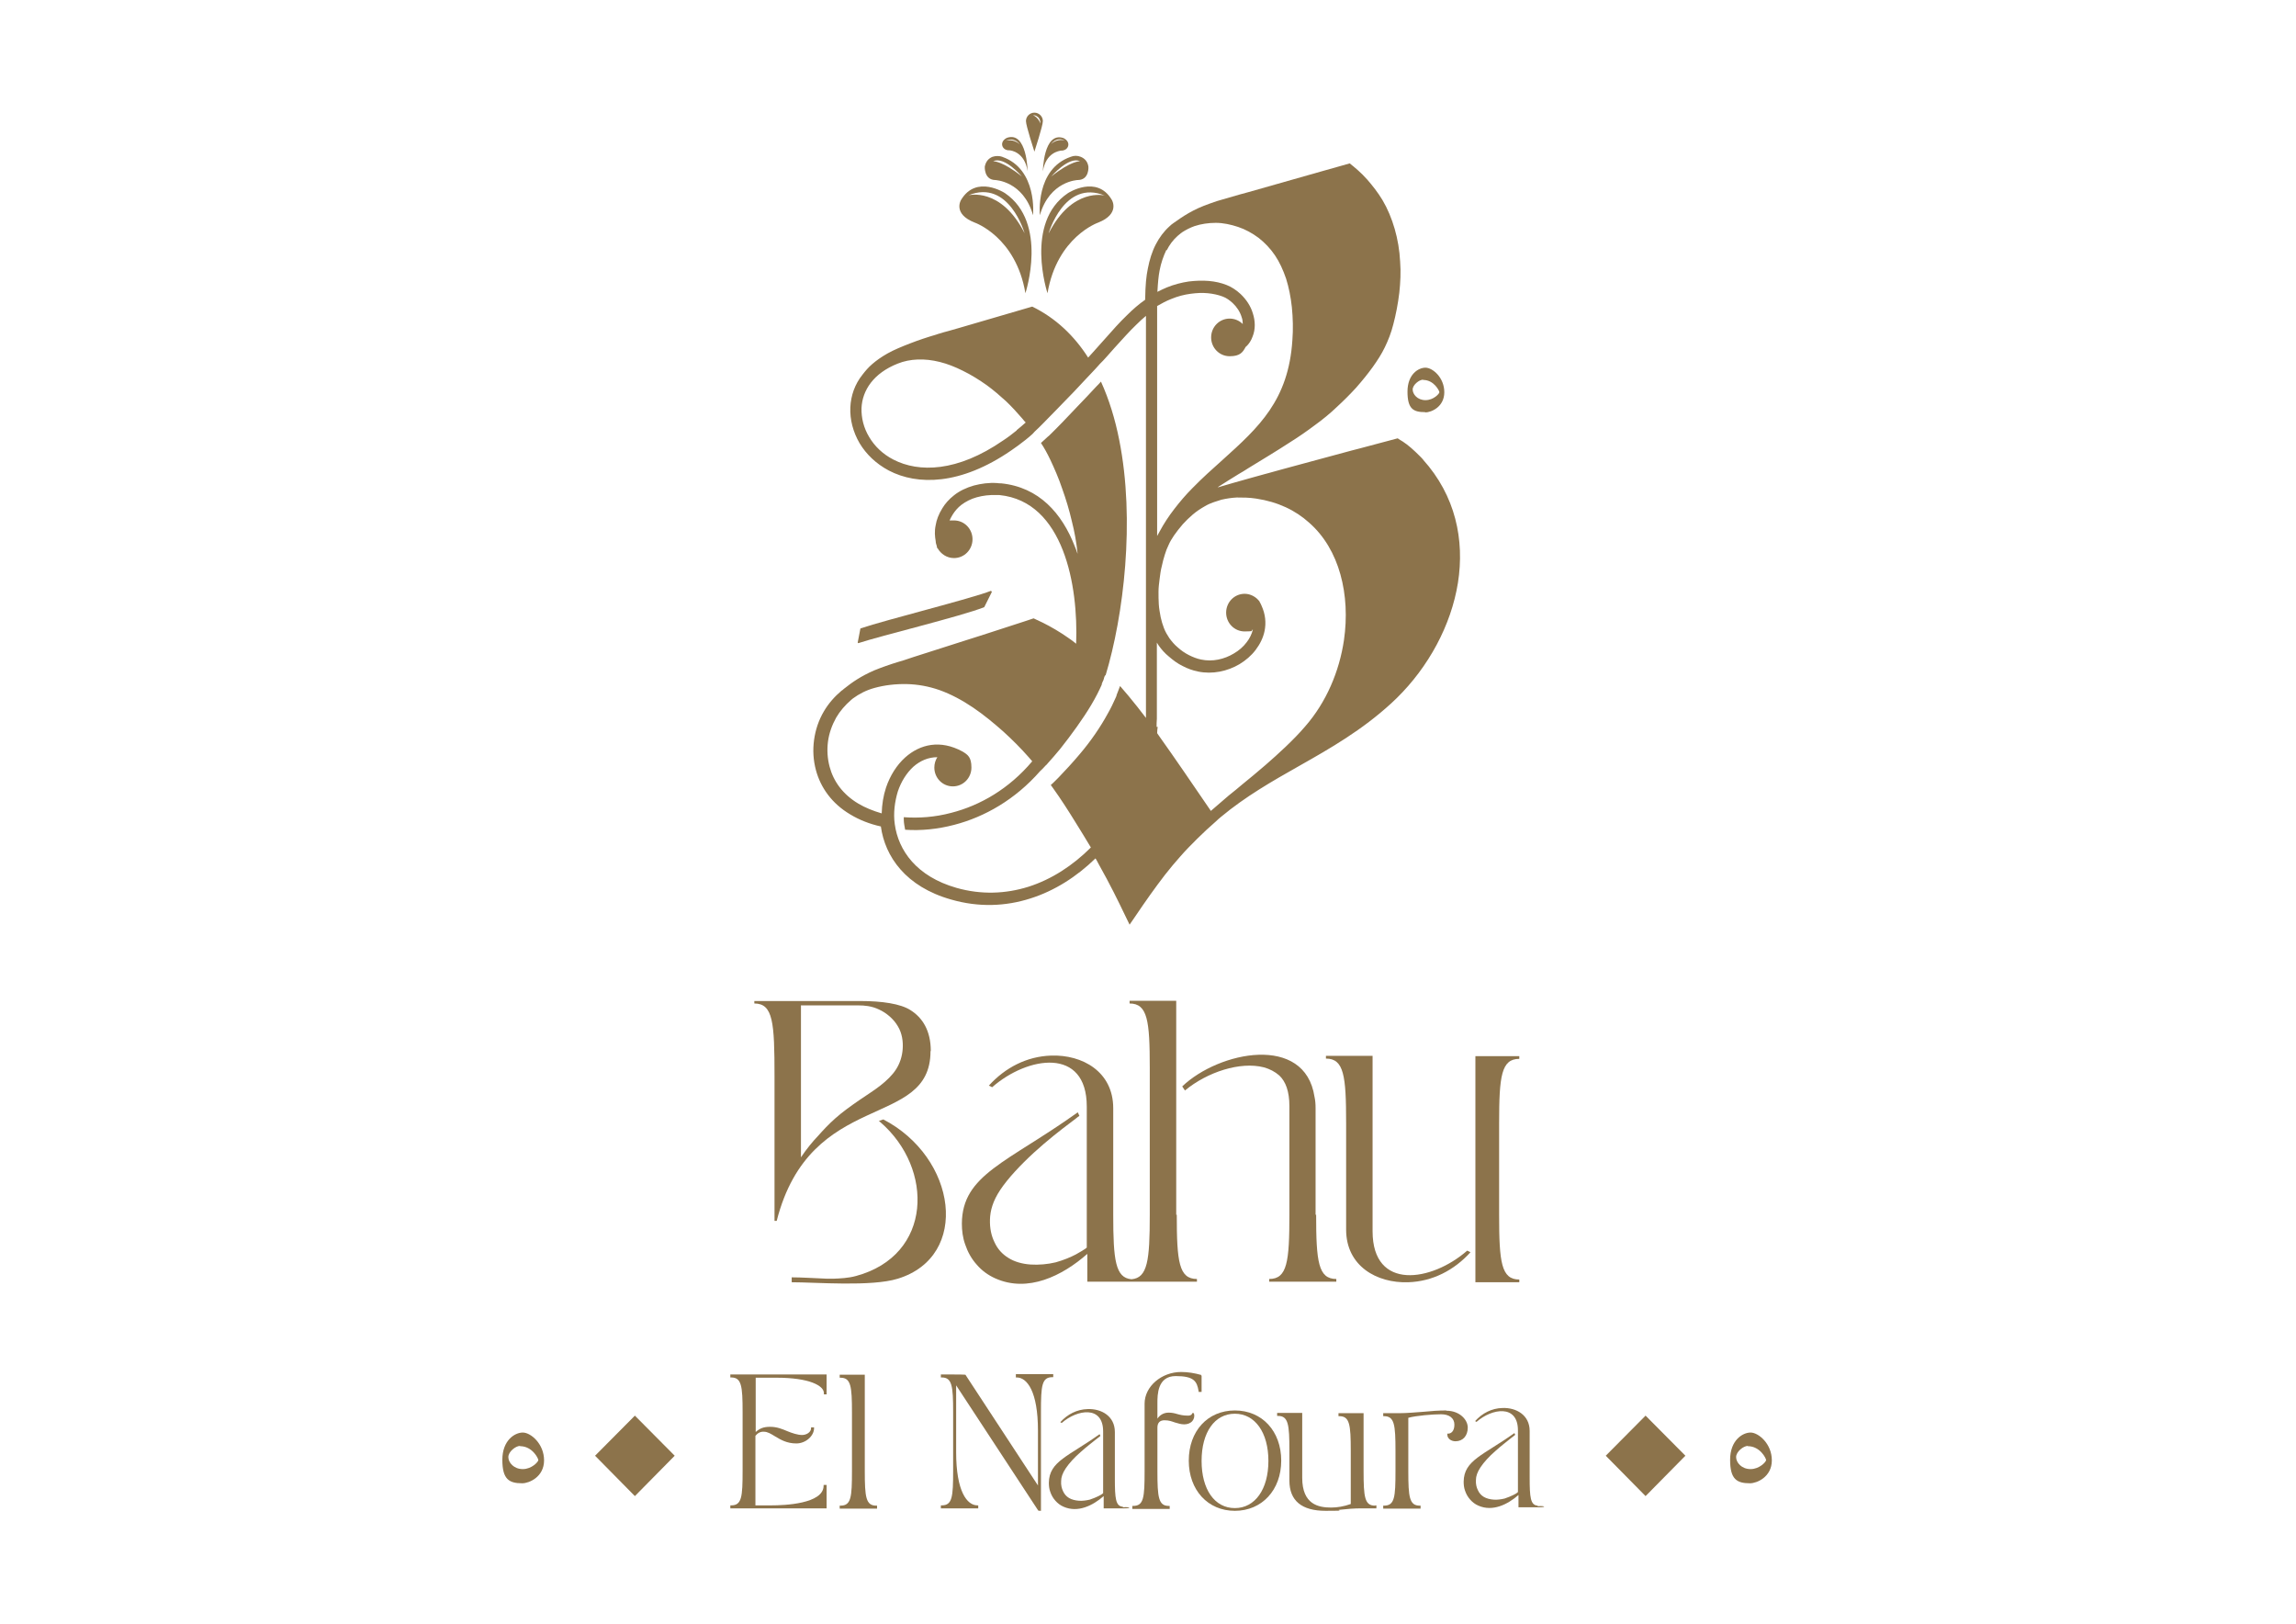 <svg xmlns="http://www.w3.org/2000/svg" id="Layer_1" viewBox="0 0 841.9 595.3"><defs><style> .st0 { fill-rule: evenodd; } .st0, .st1 { fill: #8c734b; } </style></defs><g><path class="st0" d="M341.3,385.3c0-7.4-3-12.2-7.5-15-3.6-2.3-10.4-3.3-18.2-3.3h-39c0,0,0,.9,0,.9,6.9,0,7.4,7,7.4,26.6v53.1h.8c12.4-48.6,56.4-33.3,56.4-62.2ZM293.8,368.6h18.8c.1,0,.3,0,.4,0,.5,0,1.2,0,1.9,0,2,0,4.7.2,7.4,1.5,2.7,1.2,5.4,3.5,6.9,6.1,1.6,2.6,2,5.7,1.8,8.4-.2,2.7-1,5.2-2.4,7.4-1.4,2.2-3.5,4.2-5.8,6-2.3,1.8-4.9,3.4-7.8,5.4-2.9,2-6,4.2-8.7,6.6-2.5,2.2-4.6,4.5-6.2,6.3-2.2,2.3-4.4,5-6.4,8v-55.8Z"></path><path class="st0" d="M431.3,445.4h0v-78.5c-4.7,0-12.4,0-17.1,0v1c6.6,0,7.4,6.3,7.4,23.6h0v53.9h0c0,16.7-.8,23.1-6.7,23.6-5.9-.5-6.7-7-6.7-23.6h0v-39.1c0-13.4-11.3-19.7-22.8-19.3-8.9.3-16.8,4.4-22.8,11l1.2.6c13-11.4,34.7-14.9,34.7,7.1v51.7s0,0,0,0c0,0-.2.1-.5.4-.6.4-1.7,1.1-3.5,2.1-1.9,1-4.5,2.1-7.4,2.9-2.9.7-6.2,1-9.2.8-3-.2-5.9-1-8.1-2.4-2.3-1.4-4-3.3-5.1-5.7-1.2-2.4-1.8-5.2-1.7-8.4.1-3.2,1-6.7,3.8-10.9,2.8-4.2,7.4-9.1,12.3-13.6,4.9-4.5,10.2-8.6,13-10.7,2.8-2.1,3-2.3,3.1-2.4,0,0,0,0,0,0,.2-.1.4-.3.6-.4l-.6-1.3c-25.9,18.5-42.4,22.8-42.5,40.8,0,2.5.3,5.1,1.2,7.6.9,2.7,2.3,5.3,4.3,7.5h0c1.8,2.1,4.1,3.8,6.8,5,11.9,5.3,24.5-.9,33.7-9v10.2h0c0,0,11,0,11,0h4.7c.2,0,.5,0,.7,0h.7s0,0,0,0c7.1,0,16.4,0,23.1,0v-1c-6.6,0-7.4-6.3-7.4-23.6Z"></path><path class="st0" d="M549.7,411.8c0-17.3.8-23.6,7.4-23.6v-1h-6.8s0,0,0,0h-9.3v82.9h16.1s0-1,0-1c-6.6,0-7.4-6.3-7.4-23.6h0v-33.6h0Z"></path><path class="st0" d="M323.9,410.4c-.5.2-1.1.4-1.7.6,0,0,0,0,.1,0,0,0,.2.2.4.3,0,0,0,0,.1.1,0,0,0,0,0,0,19.7,17,19.2,48.8-8.9,56.4-2.9.8-5.9.9-8.3,1-.8,0-1.6,0-2.3,0-4.9-.2-9.5-.5-13-.5v1.8c8.8,0,29.2,1.7,38.9-1.3,26.7-8.2,21.7-44.5-5.5-58.5Z"></path><path class="st0" d="M503.3,451.3v-64.2h0c0,0-11,0-11,0h-6.1s0,1,0,1c6.6,0,7.4,6.3,7.4,23.6h0v39.1c0,13.4,11.3,19.7,22.8,19.3,8.9-.3,16.8-4.4,22.8-11l-1.2-.6c-13,11.4-34.7,14.9-34.7-7.1Z"></path><path class="st0" d="M482.4,445.4h0v-39.1c0-1.5-.1-2.9-.4-4.2-3.5-23.1-35-16.7-48.5-3.8l1,1.5c8.2-6.8,20.3-10.7,28.9-8.5,0,0,0,0,0,0,2.2.6,4.1,1.6,5.7,3,2.3,2.2,3.7,5.7,3.7,11.3v39.7h0c0,17.3-.8,23.6-7.4,23.6v1c2.7,0,5.8,0,9.1,0,.4,0,.8,0,1.2,0,.1,0,.2,0,.3,0h3.2c1.1,0,2.2,0,3.3,0,.4,0,.8,0,1.2,0,.9,0,1.8,0,2.7,0h3.6s0-1,0-1c-6.6,0-7.4-6.3-7.4-23.6Z"></path></g><g><path class="st1" d="M522,168.7c-.4-.5-.9-1-1.4-1.5-2.2-2.2-4.2-4-6.2-5.3h0c-.7-.4-1.3-.8-1.9-1.2l-13.9,3.7-3.1.8s0,0,0,0l-22.2,6c-2.7.7-5.4,1.5-8,2.2l-1.5.4-4.7,1.3h0c-5,1.4-8.9,2.5-12.6,3.6,0,0,.2-.1.2-.2,2.2-1.4,4.7-3,7.5-4.7,1.2-.7,2.4-1.4,3.6-2.2,4.9-3,10.4-6.3,15.3-9.5,3.2-2,6.2-4.1,9-6.2,2.9-2.1,5.6-4.3,8.1-6.7,2.5-2.3,4.8-4.6,7-7,2.3-2.6,4.4-5.2,6.2-7.7,1.7-2.4,3.2-4.7,4.4-7.2,1.2-2.5,2.3-5.2,3.1-8.4.9-3.4,1.7-7.4,2.2-11.6.4-3.7.6-7.6.3-11.4-.2-4.1-.9-8.2-2-12-1.1-3.8-2.6-7.4-4.5-10.6-1.7-2.8-3.6-5.2-5.5-7.4-2.3-2.6-4.7-4.6-6.5-6l-2.8.8s0,0,0,0l-7.1,2-27.1,7.7c-1.1.3-2.2.6-3.3.9l-8.3,2.4c-.9.3-1.8.6-2.6.9-3.2,1.1-5.7,2.3-7.8,3.5-2.1,1.2-3.8,2.4-5.5,3.6h0c-.6.4-1.1.8-1.6,1.3-2.1,1.9-3.7,4.1-5,6.6-1.4,2.7-2.3,5.7-2.9,8.8-.6,2.9-.9,5.8-1,11.5-2.3,1.6-4.5,3.5-6.8,5.8-2.5,2.4-5,5.2-8,8.6l-4.2,4.7-1.9,2.1c-5.1-8-11.9-14.5-20.5-18.7l-26.7,7.8c-1.4.4-2.8.8-4.2,1.2-.5.1-1,.3-1.5.4l-1.3.4c-.5.1-1,.3-1.6.5-3.1.9-6.4,2-9.5,3.2-3.1,1.2-6,2.4-8.3,3.7-2.3,1.3-4.1,2.6-5.6,3.9-1.4,1.2-2.5,2.5-3.5,3.8-2.9,3.6-4.3,7.8-4.5,12-.2,4.5,1,9.1,3.4,13.2,2.4,4,6,7.5,10.7,10,10.5,5.5,26.3,5.4,44.8-7.3,1.8-1.2,3.5-2.5,5.3-3.9.9-.7,1.7-1.4,2.6-2.2.4-.5,1-1.1,2.3-2.3,0,0,0,0,0,0,0,0,.2-.2.2-.2,0,0,.1-.1.2-.2.2-.2.4-.4.6-.6l.5-.5h0c2.9-2.9,7.6-7.8,11.4-11.7,1.7-1.8,3.2-3.4,4.5-4.8,0,0,0,0,0,0,1.3-1.3,2.3-2.5,3.3-3.5,0,0,0,0,0,0,.4-.4.7-.8,1-1.1.5-.6,1-1.1,1.4-1.5l.5-.5c.8-.8,1.5-1.7,4.2-4.7,3-3.3,5.5-6.1,7.9-8.4,1.2-1.2,2.4-2.3,3.6-3.3,0,5.4,0,12.7,0,22.9v116.8c0,2.9,0,5.4,0,7.7-1.1-1.4-2.1-2.7-3.1-4-2.2-2.8-4.3-5.3-6.4-7.7-.4,1-.8,2.2-1.3,3.4,0,0,0,.2,0,.2-.1.3-.3.6-.4.9-.8,1.8-1.7,3.7-2.8,5.6-2.6,4.8-6.2,10.1-10.3,14.9-2.6,3.1-5.3,6-7.7,8.5,0,0-.2.2-.3.3-.3.3-.6.6-.9.9-.6.6-1.1,1.1-1.7,1.6.3.4.5.7.8,1.1,2.8,3.9,5.7,8.4,8.4,12.8,1.9,3.1,3.8,6.1,5.5,9-6.6,6.6-14.4,11.7-22.9,14.4-8.3,2.6-17.3,3-26.4.4-14.7-4.2-21.3-13.8-22.6-23.3-.6-4.1,0-8.3,1.1-12,1.2-3.6,3.2-6.8,5.7-9.1,2.5-2.2,5.5-3.5,8.8-3.5-.7,1.1-1.1,2.4-1.1,3.8,0,3.8,3,6.9,6.8,6.9s6.8-3.1,6.8-6.9-1.3-4.7-3.3-5.9h0c-8.1-4.4-15.5-2.7-21,2.2-3.1,2.8-5.5,6.6-7,11-1,3-1.5,6.2-1.6,9.5-3.1-.9-6.1-2.1-8.6-3.6-5.7-3.4-9.1-8.2-10.5-13.5-.8-3-1-6.1-.6-9.2.4-3.1,1.5-6.1,3-8.8,1.4-2.4,3.3-4.6,5.5-6.5.2-.2.4-.3.6-.5,2.3-1.7,5-3.1,8-3.9,3.6-1,7.7-1.5,11.9-1.4,3.9.1,7.9.8,11.9,2.2,4.2,1.5,8.3,3.7,12.3,6.4h0c4,2.7,7.7,5.8,11.1,8.8,3.4,3.1,6.4,6.1,9.3,9.4.4.5.9,1,1.3,1.5-8.5,10.1-19.1,16.2-29.7,18.9-6,1.6-11.9,2-17.4,1.6,0,.3,0,.6,0,.9,0,1.2.3,2.6.5,3.7h0c5.8.4,11.9-.2,18-1.8,11.2-2.9,22.4-9.3,31.5-19.7h0c.5-.4,1-1,1.6-1.6h0c.2-.2.4-.5.7-.7,0,0,0,0,.1-.1.2-.2.4-.5.6-.7,0,0,0,0,.1-.1,0,0,0,0,0,0,1.3-1.4,2.7-3.1,4.3-5,3.9-4.9,8.4-11.1,11.3-16,1.8-3,3-5.5,3.9-7.5,0,0,0,0,0,0,0,0,0-.1,0-.2,0-.2.1-.3.2-.5,0-.2.1-.4.2-.5,0-.1.1-.3.2-.4,0-.2.1-.4.2-.6,0,0,0-.1,0-.2,0,0,0,0,0,0,.1-.4.3-.7.4-1,0,0,0,0,0,0h.2c6.6-21.8,10.9-56.8,5-86.3-1.5-7.6-3.7-14.8-6.7-21.4-.5.6-1.1,1.2-1.7,1.8,0,0,0,0,0,0-2.1,2.3-4.5,4.8-7,7.4-3.5,3.7-7,7.4-10,10.3-.3.3-.5.5-.8.7,0,0,0,0-.1.1-.9.8-1.7,1.6-2.4,2.2,1.2,1.8,2.3,3.8,3.4,6.1,1.5,3.2,3.1,6.8,4.4,10.7,1.4,3.9,2.6,7.9,3.5,11.8,1,3.9,1.7,7.8,2.1,11.7,0,0,0,.2,0,.3-.3-.9-.6-1.8-1-2.7-4.7-12.1-13.1-21.7-27-23.1-.5,0-1,0-1.5-.1-3-.2-5.8.2-8.5.9-2.8.8-5.3,2-7.3,3.6-1.8,1.4-3.3,3.1-4.3,4.8-1.3,2.1-2.1,4.2-2.4,6.1-.5,2.3-.3,4.2,0,5.9,0,.6.2,1.2.4,1.8,0,.3.1.5.2.8h0c0,.1.1,0,.1,0,1.2,2.1,3.4,3.6,6,3.6,3.8,0,6.8-3.1,6.8-6.9s-3-6.9-6.8-6.9-1.1,0-1.7.2c.3-.7.7-1.5,1.2-2.3.8-1.3,1.9-2.6,3.2-3.6,1.6-1.2,3.5-2.2,5.7-2.8,2.2-.6,4.6-.9,7-.8.4,0,.9,0,1.3,0,11.8,1.2,19,9.5,23.2,20.2,4.2,10.7,5.3,23.7,4.9,34.3-1-.8-2-1.6-3.1-2.3-3-2.1-6.1-3.9-9.1-5.4-1.2-.6-2.3-1.1-3.4-1.6l-3.3,1.1s0,0,0,0l-15.1,4.9s0,0,0,0l-4.4,1.4-1.9.6s0,0,0,0l-19.4,6.2c-1.3.4-2.6.9-3.9,1.3l-1.4.4h0c-3.3,1-6.4,2.1-9.1,3.2-4.8,2.1-8,4.3-11,6.7-.2.2-.5.4-.7.6,0,0-.1,0-.2.1h0c-2.6,2.2-4.8,4.7-6.5,7.6-1.9,3.2-3.1,6.8-3.6,10.5-.5,3.7-.3,7.4.7,11.1,1.7,6.3,5.8,12.2,12.6,16.2,3.3,2,7.1,3.5,11.2,4.4,1.5,11,9.1,22.1,25.8,26.8,10.1,2.9,19.9,2.5,29-.4,8.9-2.8,17-8,23.9-14.7.4.6.7,1.2,1,1.8,4.6,8.2,7.2,13.6,9.8,19l1.7,3.5,2.2-3.2c3.5-5.2,7.1-10.3,10.8-15.1,1.9-2.4,3.7-4.6,5.6-6.7,1.9-2.2,4-4.3,6.2-6.5,2.1-2.1,4.5-4.3,6.9-6.4.6-.6,1.2-1.1,1.8-1.6,9-7.5,18.8-13.1,28.7-18.7,11.5-6.5,23-13.1,33.8-23,.6-.6,1.3-1.2,2-1.9,11.6-11.4,19.9-26.6,22.4-42.2,2.5-15.8-.9-32-12.8-45.2ZM372.8,157.8c-1.6,1.3-3.3,2.6-5,3.7-16.8,11.6-30.9,11.8-40.2,7-3.9-2-6.9-4.9-8.9-8.3-2-3.3-2.9-7-2.8-10.6.3-6.5,4.4-12.8,13.3-16.3,2.2-.9,4.7-1.4,7.3-1.5,2.6-.1,5.3.2,8.1.9,2.8.7,5.6,1.8,8.4,3.2,3.1,1.5,6.1,3.4,8.8,5.3,2.6,1.9,4.9,3.9,7.1,5.9h0c2.1,2,4.1,4.2,6,6.4.4.5.8,1,1.2,1.4-1.1,1-2.2,1.9-3.3,2.8ZM427.8,91.8c1-2,2.3-3.8,4-5.3.4-.3.8-.7,1.2-1,.1,0,.3-.2.4-.3,1.4-.9,2.9-1.7,4.6-2.3,2.4-.8,5.1-1.2,7.8-1.2,2.7,0,5.5.6,8.2,1.5,2.7.9,5.2,2.3,7.5,4,2.3,1.8,4.3,3.9,6,6.4,1.7,2.5,3,5.4,4.1,8.6,1,3.2,1.7,6.7,2.1,10.4.4,4,.5,8.1.2,12-1.4,22.2-12.4,32.1-25.6,44-3.7,3.3-7.5,6.7-11.1,10.4-2.4,2.4-4.6,5-6.6,7.6-2.1,2.7-3.9,5.5-5.3,8.1-.3.6-.7,1.2-1,1.8v-58.1c0-12.5,0-20.6,0-26.2,1.7-1,3.4-1.9,5.2-2.6,2.4-1,4.8-1.6,7.1-1.9,2.2-.3,4.3-.4,6.3-.2,2,.2,3.8.6,5.4,1.2,1.4.5,2.6,1.4,3.7,2.4,1.5,1.4,2.7,3.2,3.3,5.2.3.8.4,1.7.4,2.5-1.2-1.2-2.9-2-4.8-2-3.8,0-6.8,3.1-6.8,6.9s3,6.9,6.8,6.9,4.8-1.4,5.9-3.5h.1c1.1-1,1.9-2.3,2.4-3.7,1.1-2.7,1-5.7.1-8.5-.8-2.7-2.4-5.1-4.5-7.1-1.5-1.4-3.3-2.6-5.1-3.3-2-.8-4.2-1.3-6.6-1.5-2.3-.2-4.8-.1-7.3.2-2.7.4-5.4,1.1-8.1,2.2-1.1.5-2.3,1-3.4,1.6.2-3.6.4-5.7.8-7.8.5-2.7,1.4-5.3,2.5-7.6ZM424.1,266.5c0-.9,0-1.9.1-3,0-2.3,0-5,0-8,0-6.1,0-7.9,0-10v-9.9c.2.4.5.7.7,1.1,1,1.4,2.2,2.8,3.7,4,1.5,1.3,3.2,2.6,5.1,3.5,1.7.9,3.6,1.6,5.6,2,5.3,1.1,10.8-.1,15.2-2.7,2.3-1.4,4.3-3.1,5.9-5.2,1.6-2.1,2.8-4.5,3.3-7,.6-3,.3-6.1-1.1-9.2-.2-.5-.4-.9-.7-1.4,0,0,0,0,0-.1h0c-1.2-1.7-3.3-2.9-5.5-2.9-3.8,0-6.8,3.1-6.8,6.9s3,6.9,6.8,6.9,2.1-.3,3-.7c-.4,1.7-1.2,3.3-2.3,4.7-1.2,1.6-2.8,3-4.7,4.1-3.5,2.1-7.8,3.1-12,2.2-1.5-.3-3-.9-4.4-1.6-1.6-.8-3-1.8-4.2-2.9-1.2-1-2.1-2.1-3-3.3-.8-1.2-1.5-2.4-2-3.7-.5-1.3-.9-2.6-1.2-4-.3-1.6-.6-3.2-.7-4.8-.1-1.6-.1-3.1-.1-4.6,0-1.5.2-3,.4-4.6.2-1.6.4-3.2.8-4.7.3-1.5.7-2.9,1.1-4.2.4-1.3.8-2.4,1.4-3.6.5-1.2,1.2-2.3,2-3.5.9-1.3,2-2.7,3.2-4.1,1.1-1.2,2.3-2.4,3.6-3.5,1.4-1.2,2.9-2.2,4.5-3.1h0c1-.6,2.1-1.1,3.3-1.5.9-.3,1.9-.6,2.8-.9,1.8-.4,3.6-.7,5.6-.8,2.2,0,4.6,0,7.1.4,8,1.2,14.4,4.3,19.4,8.8,5.6,4.9,9.4,11.5,11.5,19,2.1,7.5,2.5,15.8,1.3,24.1-1.7,11.5-6.5,22.8-14.2,31.6-2.2,2.6-4.7,5.1-7.2,7.5-2.5,2.4-5,4.6-7.4,6.7-3,2.6-5.8,4.9-8.5,7.1-1.5,1.3-3,2.5-5,4.1-2.2,1.9-4.4,3.8-6.5,5.6-6.7-9.8-13.3-19.5-18.8-27.2-.3-.4-.6-.9-.9-1.3,0-.8.1-1.6.2-2.3Z"></path><path class="st1" d="M522.6,151.2c2.2,0,7-2,7-7.4s-4.3-9-6.9-9-6.6,2.4-6.6,8.8,2.2,7.5,6.5,7.5ZM521.9,139.3c3.9,0,5.9,4,5.9,4.5s-2.1,2.9-5.1,2.9-4.7-2.2-4.7-3.9,2.4-3.6,3.8-3.6Z"></path><path class="st1" d="M363.6,216.9l-.2-.3c-7.4,2.9-38.4,10.6-47.9,13.8l-1,5.2.2.2c8.2-2.7,37.9-9.9,46.2-13.2l2.8-5.6Z"></path><path class="st1" d="M395.3,66c4.2-.1,3.8-4.9,3.8-4.9-.3-2.1-1.6-3.1-2.8-3.6-1.2-.5-2.5-.5-3.7,0-13,4.5-11.3,21.4-11.3,21.4,3.6-12.6,13.9-12.9,13.9-12.9ZM396,59.1s-3.4-.1-10.5,5.6c0,0,6.4-7.5,10.5-5.6Z"></path><path class="st1" d="M389.2,55.2c.1,0,.3,0,.4,0,1.9-.3,2.1-1.8,2.1-1.8.4-1.9-1.8-2.8-1.8-2.8-7.3-2.4-7.5,12.2-7.5,12.2,1.1-6.9,6-7.5,6.8-7.6ZM390.5,51.5s-2.7-.9-5.1,1.3c0,0,1.9-2.8,5.1-1.3Z"></path><path class="st1" d="M369.6,55.1c.1,0,.3,0,.4,0,.8,0,5.7.7,6.8,7.6,0,0-.2-14.6-7.5-12.2,0,0-2.2.9-1.8,2.8,0,0,.2,1.5,2.1,1.8ZM373.9,52.9c-2.4-2.2-5.1-1.3-5.1-1.3,3.2-1.5,5.1,1.3,5.1,1.3Z"></path><path class="st1" d="M407.7,73.3c-5.5-9.4-16.1-2.5-16.1-2.5-16.1,10.8-7.5,36.7-7.5,36.7,3.5-20.7,18.6-25.9,18.6-25.9,8.1-3.2,5-8.3,5-8.3ZM384.5,85.6s5.7-20,20.6-13.9c0,0-11.9-3.2-20.6,13.9Z"></path><path class="st1" d="M379.3,41.3c-1.7,0-3.1,1.4-3.1,3.1s3.1,11.2,3.1,11.2c0,0,3.1-9.5,3.1-11.2s-1.4-3.1-3.1-3.1ZM378.8,42.2s2.7,0,2.7,3.1c0,0-.6-2.1-2.7-3.1Z"></path><path class="st1" d="M368.5,70.8s-10.5-6.9-16.1,2.5c0,0-3.2,5.1,5,8.3,0,0,15.1,5.2,18.6,25.9,0,0,8.5-25.8-7.5-36.7ZM355.1,71.6c14.9-6.1,20.6,13.9,20.6,13.9-8.7-17.1-20.6-13.9-20.6-13.9Z"></path><path class="st1" d="M367.6,57.5c-1.2-.4-2.5-.4-3.7,0-1.2.5-2.4,1.5-2.8,3.6,0,0-.3,4.8,3.8,4.9,0,0,10.3.3,13.9,12.9,0,0,1.7-16.9-11.3-21.4ZM374.7,64.7c-7.1-5.7-10.5-5.6-10.5-5.6,4.2-1.9,10.5,5.6,10.5,5.6Z"></path></g><g><g><polygon class="st1" points="618 533.7 603.4 519 588.8 533.7 603.4 548.5 618 533.7"></polygon><path class="st1" d="M641.7,543.8c2.5,0,8-2.3,8-8.4s-4.9-10.2-7.8-10.2-7.5,2.8-7.5,10,2.5,8.6,7.3,8.6ZM640.9,530.2c4.5,0,6.7,4.5,6.7,5.1s-2.4,3.3-5.7,3.3-5.3-2.4-5.3-4.4,2.7-4.1,4.3-4.1Z"></path></g><g><polygon class="st1" points="247.4 533.7 232.8 519 218.2 533.7 232.8 548.5 247.4 533.7"></polygon><path class="st1" d="M191.5,543.8c2.5,0,8-2.3,8-8.4s-4.9-10.2-7.8-10.2-7.5,2.8-7.5,10,2.5,8.6,7.3,8.6ZM190.7,530.2c4.5,0,6.7,4.5,6.7,5.1s-2.4,3.3-5.7,3.3-5.3-2.4-5.3-4.4,2.7-4.1,4.3-4.1Z"></path></g></g><g><path class="st0" d="M411.7,552.4c-2.6-.2-2.9-3-2.9-10.3h0v-17.1c0-5.8-4.9-8.6-10-8.4-3.9.1-7.4,1.9-10,4.8l.5.3c5.7-5,15.2-6.5,15.2,3.1v22.6s0,0,0,0c0,0,0,0-.2.2-.2.2-.7.5-1.5.9-.8.4-2,.9-3.2,1.3-1.3.3-2.7.5-4,.4-1.3-.1-2.6-.4-3.6-1-1-.6-1.7-1.4-2.2-2.5-.5-1-.8-2.3-.7-3.7,0-1.4.5-2.9,1.7-4.7,1.2-1.8,3.2-4,5.4-5.9,2.2-2,4.5-3.7,5.7-4.7,1.2-.9,1.3-1,1.4-1.1,0,0,0,0,0,0,0,0,.2-.1.2-.2l-.3-.6c-11.3,8.1-18.5,9.9-18.6,17.8,0,1.1.1,2.2.5,3.3.4,1.2,1,2.3,1.9,3.3h0c.8.9,1.8,1.7,3,2.2,5.2,2.3,10.7-.4,14.7-3.9v4.5h0s4.8,0,4.8,0h2c.1,0,.2,0,.3,0h.3s0,0,0,0c3.1,0,2.3-.6-.3-.4Z"></path><path class="st0" d="M563.8,552c-2.6-.2-2.9-3-2.9-10.3h0v-17.1c0-5.8-4.9-8.6-10-8.4-3.9.1-7.4,1.9-10,4.8l.5.3c5.7-5,15.2-6.5,15.2,3.1v22.6s0,0,0,0c0,0,0,0-.2.2-.2.2-.7.5-1.5.9-.8.4-2,.9-3.2,1.3-1.3.3-2.7.5-4,.4-1.3-.1-2.6-.4-3.6-1-1-.6-1.7-1.4-2.2-2.5-.5-1-.8-2.3-.7-3.7,0-1.4.5-2.9,1.7-4.7,1.2-1.8,3.2-4,5.4-5.9,2.2-2,4.5-3.7,5.7-4.7,1.2-.9,1.3-1,1.4-1.1,0,0,0,0,0,0,0,0,.2-.1.2-.2l-.3-.6c-11.3,8.1-18.5,9.9-18.6,17.8,0,1.1.1,2.2.5,3.3.4,1.2,1,2.3,1.9,3.3h0c.8.9,1.8,1.7,3,2.2,5.2,2.3,10.7-.4,14.7-3.9v4.5h0s4.8,0,4.8,0h2c.1,0,.2,0,.3,0h.3s0,0,0,0c3.1,0,2.3-.6-.3-.4Z"></path><path class="st1" d="M303.1,511.1v-7.2h-35.3v1.1h.3c3.8,0,4.2,3.1,4.2,12.7v21.5c0,9.6-.3,12.7-4.2,12.7h-.3v1.1h35.3v-8.6h-1.1v.3c0,6.7-14.6,7.2-19.1,7.2h-5.9v-25.5c.8-1,1.9-1.6,3.1-1.5,1.4,0,2.6.8,4.1,1.7,2,1.2,4.3,2.6,7.8,2.6s6.5-2.8,6.5-5.6v-.3h-1.1v.3c0,1.5-1.7,2.5-3.3,2.5s-3.7-.7-5.4-1.4c-1.9-.8-3.8-1.6-6.3-1.6s-3.8.6-5.3,1.9v-19.9h7.7c11.9,0,17.3,2.9,17.3,5.6v.5h1.1Z"></path><path class="st1" d="M321.3,552c-3.8,0-4.2-3.1-4.2-12.7v-35.3h-9.2v1.1h.3c3.8,0,4.2,3.1,4.2,12.7v21.5c0,9.6-.3,12.7-4.2,12.7h-.3v1.1h13.7v-1.1h-.3Z"></path><path class="st1" d="M372.5,503.9v1.1h.3c3.8,0,7.8,5.1,7.8,19.5v20.1l-26.6-40.6h0c0-.1-9-.1-9-.1v1.1h.3c3.8,0,4.2,3.1,4.2,12.7v21.5c0,9.6-.3,12.7-4.2,12.7h-.3v1.1h13.7v-1.1h-.3c-3.8,0-7.8-5.1-7.8-19.5v-24.5l30.1,45.9h0c0,.1,1,.1,1,.1v-36.3c0-9.6.3-12.7,4.2-12.7h.3v-1.1h-13.7Z"></path><path class="st1" d="M440.5,504.1c-2.5-.7-4.9-1.1-7.4-1.1-7.2,0-13.4,5.3-13.4,11.6v24.8c0,9.6-.3,12.7-4.2,12.7h-.3v1.1h13.7v-1.1h-.3c-3.8,0-4.2-3.1-4.2-12.7v-16c0-1.8.9-2.7,2.6-2.7s2.6.4,3.8.8c1.1.3,2.2.7,3.4.7,1.2,0,2.3-.4,3-1.2.6-.7.9-1.7.6-2.7v-.2h-.7v.2c-.2.6-1,.7-1.5.7-1.8,0-2.9-.3-4-.6-1-.3-1.9-.5-3.1-.5-1.9,0-3.3,1-4.1,2.2v-5.7c0-3,0-9.9,6.7-9.9s7.8,1.9,8.4,5.5v.3h1.1v-6h-.2Z"></path><path class="st1" d="M452.8,517.1c-10,0-16.9,7.6-16.9,18.4s7,18.4,16.9,18.4,17-7.6,17-18.4-7-18.4-17-18.4ZM452.8,518.3c7.4,0,12.3,6.9,12.3,17.3s-4.9,17.3-12.3,17.3-12.2-6.8-12.2-17.3,4.8-17.3,12.2-17.3Z"></path><path class="st1" d="M504.2,552c-3.8,0-4.2-3.1-4.2-12.7v-21.2h-9.2v1.1h.3c3.8,0,4.2,3.1,4.2,12.7v19.5c-2.5.9-5,1.3-7.2,1.3-4.6,0-10.6-1.1-10.6-10.9,0,0,0-22,0-23.5v-.3h-9.2v1.1h.3c3.8,0,4.2,3.1,4.2,12.7v11c0,7.4,4.5,11.1,13.3,11.1s3.2-.2,5.3-.4c2.5-.3,5.3-.5,7.5-.5h5.8v-1.1h-.3Z"></path><path class="st1" d="M530.3,517.1c-2.7,0-5.6.2-8.5.5-2.9.2-5.9.5-8.7.5h-5.9v1.1h.3c3.8,0,4.2,3.1,4.2,12.7v7.4c0,9.6-.3,12.7-4.2,12.7h-.3v1.1h13.7v-1.1h-.3c-3.8,0-4.2-3.1-4.2-12.7v-19.5c2.8-.8,9-1.3,12-1.3s4.9,1.4,4.9,3.8-1.2,3.3-2.3,3.3h-.3v.3c0,1.6,1.5,2.5,3,2.5,2.7,0,4.5-2,4.5-5s-3.1-6.2-7.8-6.2Z"></path></g></svg>
